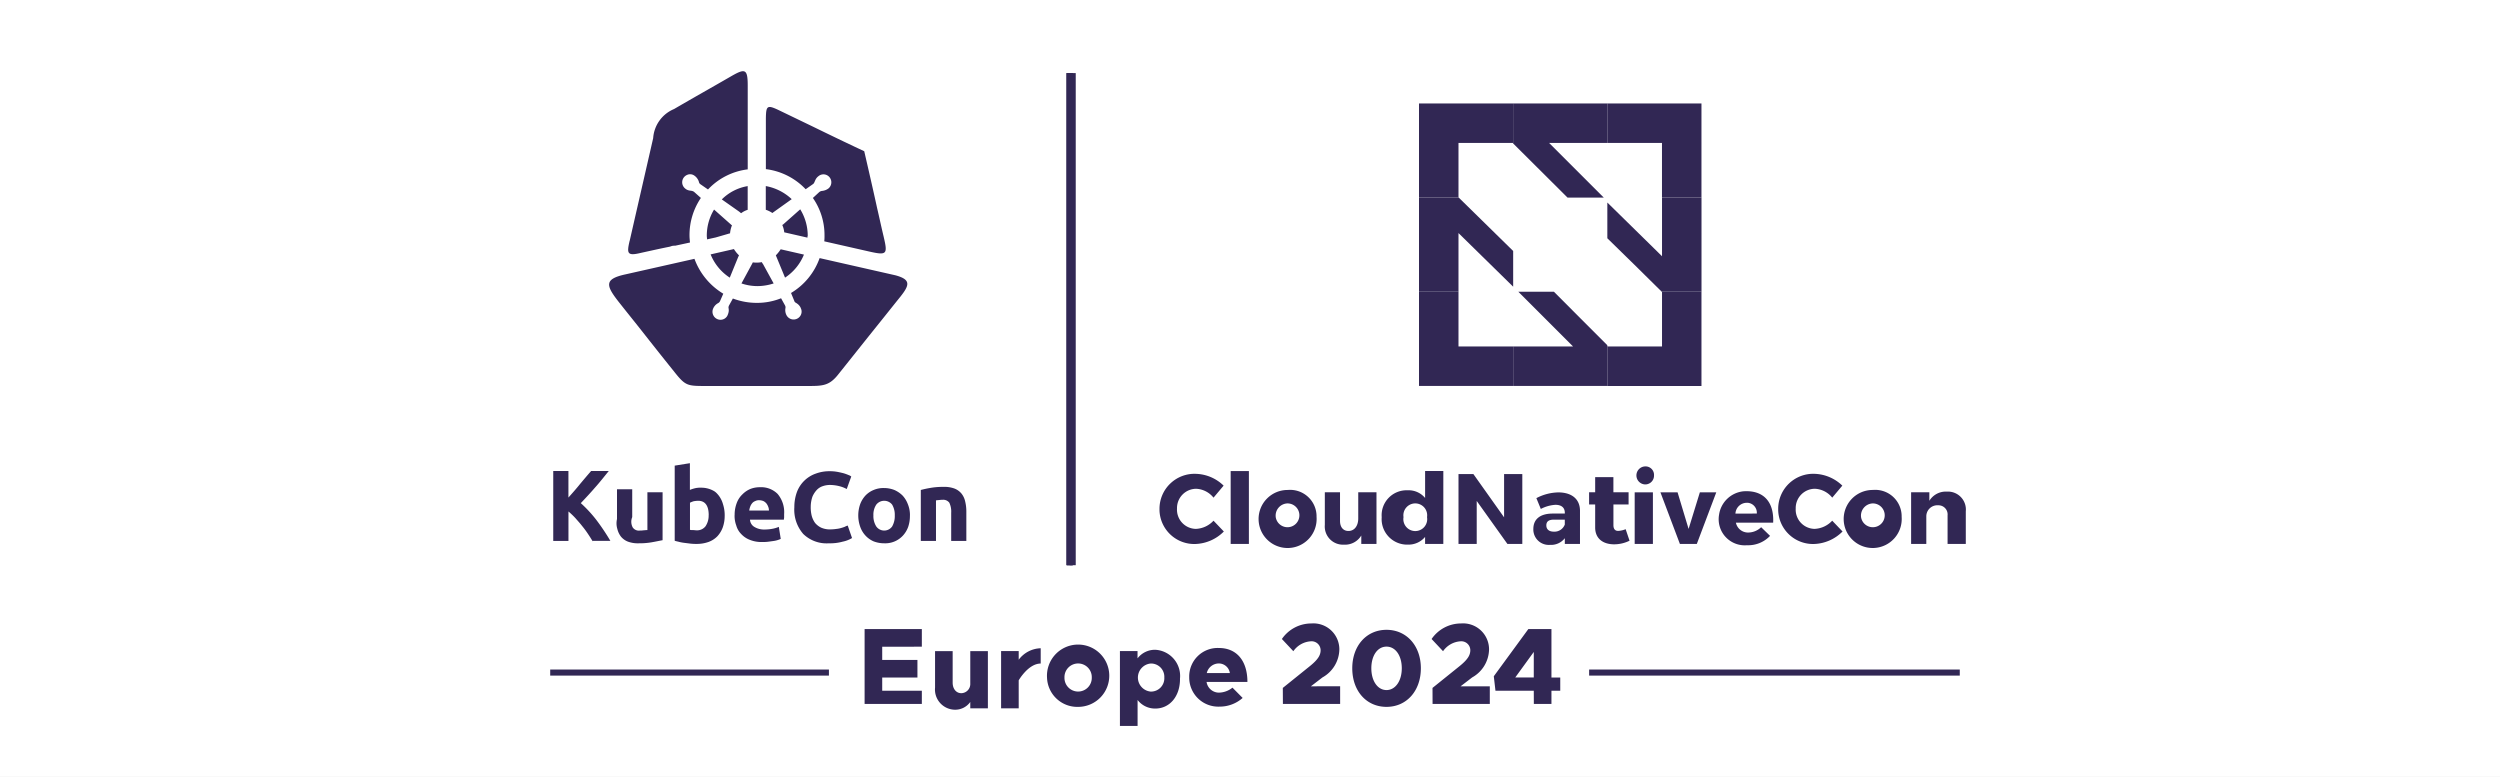 <svg xmlns="http://www.w3.org/2000/svg" xmlns:xlink="http://www.w3.org/1999/xlink" width="235" height="73" viewBox="0 0 235 73"><rect x="0" y="0" width="235" height="73" fill="#808080" stroke="none"/><defs><clipPath id="a"><rect width="235" height="73"/></clipPath></defs><g id="b" clip-path="url(#a)"><rect width="235" height="73" fill="#fff"/><g transform="translate(-3614 566)"><g transform="translate(3614 -566)" clip-path="url(#a)"><rect width="235" height="73" fill="#fff"/><rect width="235" height="73" fill="#fff"/></g></g><g transform="translate(-415.257 -1029.29)"><path d="M34.837,39.788c.251-.068.547-.135.934-.2a6.8,6.8,0,0,1,1.185-.091A2.76,2.76,0,0,1,38,39.653a1.6,1.6,0,0,1,.661.474,1.778,1.778,0,0,1,.342.723,3.966,3.966,0,0,1,.114.926v2.8H37.693V41.933a1.931,1.931,0,0,0-.176-.948.71.71,0,0,0-.659-.271,1.521,1.521,0,0,0-.308.023c-.11,0-.2.023-.286.023v3.816H34.837ZM32.39,42.18a1.876,1.876,0,0,0-.248-1.016.949.949,0,0,0-1.333-.157.965.965,0,0,0-.157.157,1.7,1.7,0,0,0-.271,1.016,1.82,1.82,0,0,0,.271,1.039.915.915,0,0,0,1.49,0,1.963,1.963,0,0,0,.248-1.039m1.423,0a3.179,3.179,0,0,1-.158,1.061,2.417,2.417,0,0,1-.5.836A2.259,2.259,0,0,1,31.4,44.8a2.773,2.773,0,0,1-.993-.18,2.268,2.268,0,0,1-.768-.542,2.348,2.348,0,0,1-.5-.836,3.206,3.206,0,0,1,0-2.123,2.453,2.453,0,0,1,.5-.813,2.2,2.2,0,0,1,.768-.519,2.325,2.325,0,0,1,.971-.181,2.657,2.657,0,0,1,.971.181,2.559,2.559,0,0,1,.768.519,2.462,2.462,0,0,1,.5.813,2.7,2.7,0,0,1,.2,1.061M26.2,44.8a3.14,3.14,0,0,1-2.416-.881,3.469,3.469,0,0,1-.835-2.507,4.12,4.12,0,0,1,.248-1.445,2.918,2.918,0,0,1,1.761-1.716,3.672,3.672,0,0,1,1.332-.226,3.815,3.815,0,0,1,.745.068c.226.045.429.091.587.136a4.407,4.407,0,0,1,.429.158.81.81,0,0,1,.248.136L27.874,39.7a2.827,2.827,0,0,0-.7-.271,3.663,3.663,0,0,0-.9-.113,2.1,2.1,0,0,0-.655.113,1.352,1.352,0,0,0-.565.361,2.181,2.181,0,0,0-.406.632,2.976,2.976,0,0,0-.158.948,3.266,3.266,0,0,0,.09.836,2.082,2.082,0,0,0,.316.677,1.7,1.7,0,0,0,.587.452,2.009,2.009,0,0,0,.858.158,4.108,4.108,0,0,0,.565-.045,2.3,2.3,0,0,0,.451-.09,2.943,2.943,0,0,0,.339-.113,1.4,1.4,0,0,1,.271-.113l.406,1.174a2.752,2.752,0,0,1-.88.339A4.364,4.364,0,0,1,26.2,44.8M20.56,41.7a.906.906,0,0,0-.068-.339,1.219,1.219,0,0,0-.158-.294.905.905,0,0,0-.271-.226,1.079,1.079,0,0,0-.407-.09.774.774,0,0,0-.406.09.619.619,0,0,0-.271.2,1.054,1.054,0,0,0-.18.316,1.7,1.7,0,0,0-.091.361H20.56Zm-3.223.45A3.074,3.074,0,0,1,17.54,41a2.139,2.139,0,0,1,.542-.813,2.275,2.275,0,0,1,.745-.5,2.423,2.423,0,0,1,.881-.158,2.195,2.195,0,0,1,1.671.632,2.66,2.66,0,0,1,.61,1.9v.271c0,.09-.023.181-.023.248H18.781a.839.839,0,0,0,.407.677,1.735,1.735,0,0,0,.948.248,3.978,3.978,0,0,0,.745-.068,2.823,2.823,0,0,0,.61-.181l.18,1.129a2,2,0,0,1-.294.113,2.417,2.417,0,0,1-.429.091c-.158.023-.316.045-.5.068a4.208,4.208,0,0,1-.519.023,2.92,2.92,0,0,1-1.152-.2,2.138,2.138,0,0,1-.813-.542,1.844,1.844,0,0,1-.474-.813,2.582,2.582,0,0,1-.158-.971m-.931.079a3.234,3.234,0,0,1-.184,1.082,2.507,2.507,0,0,1-.507.829,2.229,2.229,0,0,1-.829.53,3.274,3.274,0,0,1-1.105.184,4.823,4.823,0,0,1-.553-.023l-.553-.069a4.271,4.271,0,0,1-.53-.092c-.161-.046-.322-.069-.437-.115V37.5l1.428-.23v2.51a3.275,3.275,0,0,1,.507-.161,2.152,2.152,0,0,1,.553-.046,2.379,2.379,0,0,1,1.176.3,1.2,1.2,0,0,1,.264.2,2.338,2.338,0,0,1,.61,1.049,3.377,3.377,0,0,1,.161,1.106M14.9,42.158c0-.9-.339-1.355-.993-1.355a2.774,2.774,0,0,0-.429.045,2.625,2.625,0,0,0-.339.135v2.551a.92.92,0,0,0,.271.023c.113,0,.226.023.339.023A1,1,0,0,0,14.6,43.2a1.771,1.771,0,0,0,.294-1.039m-4.331,2.348c-.37.068-.663.135-1.047.2a6.711,6.711,0,0,1-1.174.091,2.724,2.724,0,0,1-1.039-.158,1.584,1.584,0,0,1-.655-.474,1.941,1.941,0,0,1-.339-.722,1.835,1.835,0,0,1-.03-.926v-2.8H7.71v2.618a1.131,1.131,0,0,0,.047.971.7.7,0,0,0,.677.294,1.606,1.606,0,0,0,.316-.023c.113,0,.2-.023.387-.023V40.006h1.428ZM4,44.621c-.129-.206-.28-.458-.453-.709a8.528,8.528,0,0,0-.56-.755c-.194-.252-.409-.481-.625-.732a8.047,8.047,0,0,0-.646-.618v2.769H.286V38.007H1.713V40.5c.366-.412.733-.824,1.1-1.282.366-.435.711-.847,1.035-1.213H5.506c-.431.526-.84,1.053-1.272,1.533-.431.5-.883.984-1.358,1.487a12.061,12.061,0,0,1,1.444,1.556,20.314,20.314,0,0,1,1.336,1.991H4Zm59.3-5.24-.948,1.129a2.22,2.22,0,0,0-1.626-.835,1.813,1.813,0,0,0-1.807,1.819q0,.027,0,.055a1.806,1.806,0,0,0,1.712,1.894l.094,0a2.387,2.387,0,0,0,1.626-.768l.971,1.016a3.953,3.953,0,0,1-2.664,1.174,3.271,3.271,0,0,1-3.385-3.152c0-.056,0-.111,0-.167a3.293,3.293,0,0,1,3.455-3.274A3.886,3.886,0,0,1,63.3,39.38Zm.664-1.373h1.713v6.853H63.964Zm8.073,4.308a2.728,2.728,0,1,1-2.709-2.529A2.486,2.486,0,0,1,72.037,42.316Zm-3.838.023A1.119,1.119,0,1,0,69.3,41.051,1.147,1.147,0,0,0,68.2,42.338Zm9.472,2.522H76.242v-.794a1.782,1.782,0,0,1-1.634.861,1.709,1.709,0,0,1-1.793-1.854V40.006h1.428v2.687c0,.587.3.948.792.948.578,0,.921-.5.921-1.174V40.006H77.67Zm6.282,0H82.239V44.2a2.018,2.018,0,0,1-1.593.724,2.4,2.4,0,0,1-2.485-2.579A2.346,2.346,0,0,1,80.6,39.817a2.014,2.014,0,0,1,1.641.724V38.007h1.713Zm-1.53-2.522a1.119,1.119,0,1,0-2.212,0,1.122,1.122,0,1,0,2.212,0Zm7.555,2.522-2.885-4.042v4.042H85.38V38.293h1.4l2.885,4.065V38.293h1.713v6.568ZM96.8,41.745v3.115H95.374V44.32a1.625,1.625,0,0,1-1.386.627,1.45,1.45,0,0,1-1.573-1.493c0-.909.621-1.428,1.759-1.449h1.2V41.94c0-.476-.29-.757-.89-.757a3.37,3.37,0,0,0-1.366.389L92.7,40.556a4.579,4.579,0,0,1,2.111-.541C96.078,40.036,96.8,40.685,96.8,41.745Zm-1.428,1.282v-.451H94.358c-.474,0-.722.158-.722.542,0,.361.248.587.7.587A1.032,1.032,0,0,0,95.374,43.028Zm6.086,1.53a3.285,3.285,0,0,1-1.444.339c-1.053,0-1.787-.542-1.787-1.581V41.148h-.571V40.006h.571V38.578h1.713v1.428h1.428v1.142H99.943V43.09c0,.384.171.565.489.542a2.16,2.16,0,0,0,.661-.158Zm2.3-6.149a.825.825,0,0,1-.792.858h-.044a.847.847,0,0,1,0-1.693.794.794,0,0,1,.836.75A.852.852,0,0,1,103.759,38.409Zm-1.817,1.6h1.713v4.854h-1.713Zm4.251,4.854-1.831-4.854h1.611l1.037,3.442,1.059-3.442h1.544l-1.831,4.854Zm8.764-2h-3.5a1.162,1.162,0,0,0,1.174.926,1.773,1.773,0,0,0,1.2-.5l.836.813a2.819,2.819,0,0,1-2.168.881,2.452,2.452,0,0,1-2.626-2.863,2.583,2.583,0,0,1,2.28-2.206C114.091,39.777,115.053,40.954,114.958,42.862Zm-1.535-.857a.937.937,0,0,0-.854-1.013.9.9,0,0,0-.117,0,1.075,1.075,0,0,0-1.039,1.016Zm8.038-2.625-.948,1.129a2.219,2.219,0,0,0-1.626-.835,1.813,1.813,0,0,0-1.807,1.819c0,.018,0,.037,0,.055a1.806,1.806,0,0,0,1.712,1.894l.094,0a2.387,2.387,0,0,0,1.625-.768l.971,1.016a3.953,3.953,0,0,1-2.664,1.174,3.271,3.271,0,0,1-3.385-3.152c0-.056,0-.111,0-.167a3.293,3.293,0,0,1,3.455-3.274A3.931,3.931,0,0,1,121.46,39.38Zm5.577,2.935a2.728,2.728,0,1,1-2.709-2.529,2.486,2.486,0,0,1,2.709,2.529m-3.816.023a1.119,1.119,0,1,0,1.106-1.287A1.147,1.147,0,0,0,123.221,42.338Zm9.846-.559v3.081h-1.713V42.173a.86.86,0,0,0-.784-.943.928.928,0,0,0-.144-.005,1.04,1.04,0,0,0-1.071,1.016v2.619h-1.428V40.006h1.714v.8a1.807,1.807,0,0,1,1.646-.864A1.686,1.686,0,0,1,133.067,41.779ZM97.659,56.668H132.5v.571H97.659ZM0,56.668H26.2v.571H0ZM48.544.6h.571V46.859h-.571Z" transform="translate(466.976 1035.56)" fill="#312754"/><rect width="0.571" height="46.259" transform="translate(515.519 1036.159)" fill="#312754"/><rect width="0.571" height="46.259" transform="translate(515.519 1036.159)" fill="#312754"/><path d="M171.571,46.859H171V.6h.571Z" transform="translate(344.805 1035.56)" fill="#312754"/><path d="M29.422,15.621l-.82.182c0-.114-.023-.228-.023-.342A4.715,4.715,0,0,1,29.262,13l1.594,1.412a.315.315,0,0,0,.091.069,2.592,2.592,0,0,0-.182.751c-.045.023-.114.023-.159.046Zm3-4.884v2.288a1.974,1.974,0,0,0-.615.319c-.068-.045-.136-.114-.2-.159l-1.617-1.138a4.492,4.492,0,0,1,2.436-1.252M21.33,15.939c.774-3.393,1.435-6.262,2.209-9.655A3.192,3.192,0,0,1,25.5,3.552c1.913-1.116,3.347-1.913,5.4-3.1,1.275-.729,1.526-.683,1.526.888V9.222a6.156,6.156,0,0,0-3.734,1.89L28,10.634a.329.329,0,0,1-.159-.228,1.11,1.11,0,0,0-.458-.615.683.683,0,0,0-.666-.043.752.752,0,0,0-.174,1.272.787.787,0,0,0,.364.182c.091.023.182.023.273.046a.562.562,0,0,1,.205.091l.638.569a6.235,6.235,0,0,0-1.07,3.507c0,.228.023.455.045.683l-1.389.3a1.41,1.41,0,0,0-.3.023l-.205.068c-.911.182-1.822.387-2.755.592-1.252.3-1.3.045-1.025-1.139m12.8-2.918V10.793a4.787,4.787,0,0,1,2.437,1.23l-1.753,1.252c-.023.023-.046.046-.069.046a2.528,2.528,0,0,0-.615-.3m3.92,2.619-2.186-.5a2.15,2.15,0,0,0-.182-.683c.023-.023.046-.046.068-.046l1.617-1.434a4.756,4.756,0,0,1,.706,2.482.443.443,0,0,0-.023.182M35.226,3.6c1.184.569,2.027.979,3.211,1.548,1.64.8,3.279,1.594,4.941,2.368.41,1.776.82,3.552,1.207,5.328.25,1.07.364,1.64.615,2.687.387,1.662.342,1.8-1.366,1.412l-4.213-.956a4.423,4.423,0,0,0,.023-.547,6.106,6.106,0,0,0-1.093-3.53l.592-.546a.5.5,0,0,1,.25-.114,1.192,1.192,0,0,0,.615-.228.75.75,0,0,0-.129-1.25.729.729,0,0,0-.8.088h0a.928.928,0,0,0-.273.319c-.045.091-.068.159-.114.25a.354.354,0,0,1-.136.182l-.683.478A6.215,6.215,0,0,0,34.132,9.2v-4.8c.023-1.116.114-1.252,1.093-.8M33.748,17.943a2.5,2.5,0,0,1-.433.045,2.462,2.462,0,0,1-.41-.023l-.068.136-1,1.844a4.73,4.73,0,0,0,1.5.251,4.982,4.982,0,0,0,1.526-.251l-1-1.822a.793.793,0,0,1-.114-.182m1.776-1.207,2.186.5A4.722,4.722,0,0,1,35.934,19.4l-.865-2.095a3.557,3.557,0,0,0,.455-.569m-6.581.478,2.186-.5a3.039,3.039,0,0,0,.478.592l-.069.136-.8,1.958a4.689,4.689,0,0,1-1.8-2.186m17.9,3.9c-1.047,1.3-1.526,1.913-2.573,3.211-1.184,1.48-2.14,2.687-3.325,4.167-.842,1.07-1.457,1.093-2.846,1.093H28.534c-1.822,0-1.958,0-3.074-1.412-1.116-1.389-1.981-2.482-3.074-3.871-.865-1.093-1.093-1.366-1.958-2.459-1.344-1.685-1.571-2.3.524-2.755l6.467-1.457a6.393,6.393,0,0,0,2.71,3.279l-.3.683a.4.4,0,0,1-.182.2,1.033,1.033,0,0,0-.455.478.755.755,0,0,0,.677,1.09.725.725,0,0,0,.661-.419l0-.009v0a1.223,1.223,0,0,0,.114-.41,1.112,1.112,0,0,0-.023-.273.412.412,0,0,1,.045-.228l.364-.66a6.372,6.372,0,0,0,2.254.41,6.042,6.042,0,0,0,2.277-.433l.364.66a.373.373,0,0,1,.046.273,1.023,1.023,0,0,0,.091.638.753.753,0,0,0,1.257.154.729.729,0,0,0,.093-.8l0-.01v0a.953.953,0,0,0-.251-.342,1.385,1.385,0,0,0-.228-.159.282.282,0,0,1-.136-.182l-.3-.729a6.245,6.245,0,0,0,2.687-3.279l7.127,1.617c1.435.387,1.344.888.524,1.935" transform="translate(453.117 1035.988)" fill="#312754" fill-rule="evenodd"/><path d="M289.712,28.3H286v8.852h8.852V33.444h-5.14Zm19.132.023v5.117H303.75L303.7,33.4v3.757h8.852V28.3h-3.734ZM286,19.452h3.735l-.023-.023V14.312h5.117l.023.046V10.6H286ZM303.7,10.6v3.712h5.14v5.14h3.712V10.6Z" transform="translate(262.643 1028.415)" fill="#312754"/><path d="M303.372,19.452l-5.14-5.14H303.7V10.6h-8.852v3.758l5.117,5.094h3.4M298.685,28.3h-3.347l4.26,4.26.88.88h-5.626v3.712H303.7V33.323l-2.51-2.51Zm10.159-8.852v5.515l-.88-.868-4.26-4.182v3.359l2.57,2.514,2.547,2.514h3.735V19.452Zm-13.992,5.019-5.117-5.019H286V28.3h3.712V22.783l5.14,5.042Z" transform="translate(262.643 1028.415)" fill="#312754"/><rect width="26.556" height="26.556" transform="translate(548.643 1039.015)" fill="none"/><path d="M140.655,182.508v1.242h3.311v1.655h-3.311v1.242h3.725v1.242H139v-7.036h5.38v1.655Zm9.933.414v5.38h-1.655v-.6a1.737,1.737,0,0,1-1.462.729,1.9,1.9,0,0,1-1.849-2.081v-3.424h1.655v2.964c0,.581.333.988.814.988a.864.864,0,0,0,.842-.917v-3.035Zm4.966-.267v1.436c-1.169,0-2.069,1.579-2.069,1.579V188.3H151.83v-5.38h1.655v.813a2.671,2.671,0,0,1,2.069-1.079m.593,2.75a2.928,2.928,0,1,1,2.933,2.76,2.847,2.847,0,0,1-2.933-2.76m4.207,0a1.284,1.284,0,1,0-2.567,0,1.284,1.284,0,1,0,2.567,0m8.293.151c0,1.624-.97,2.767-2.322,2.767a2.065,2.065,0,0,1-1.665-.807v2.441H163v-7.036h1.655v.684a2.065,2.065,0,0,1,1.665-.807,2.469,2.469,0,0,1,2.322,2.757m-1.469-.151a1.249,1.249,0,0,0-1.284-1.314,1.325,1.325,0,0,0,0,2.638,1.252,1.252,0,0,0,1.284-1.324m6.406.954.957.968a3.255,3.255,0,0,1-2.16.815,2.733,2.733,0,0,1-2.862-2.771,2.676,2.676,0,0,1,2.781-2.74c1.671,0,2.689,1.192,2.689,3.188h-3.84a1.179,1.179,0,0,0,1.161,1.009,2.084,2.084,0,0,0,1.273-.469m-2.415-1.368h2.17a1.048,1.048,0,0,0-1.029-.906,1.171,1.171,0,0,0-1.141.906m7.148,1.393,2.554-2.056c.774-.627,1-1.039,1-1.493a.848.848,0,0,0-.915-.833,2.167,2.167,0,0,0-1.649.931l-1.076-1.147a3.358,3.358,0,0,1,2.766-1.461,2.441,2.441,0,0,1,2.635,2.434,3.079,3.079,0,0,1-1.589,2.64l-1.086.833H183.7v1.655h-5.38Zm6.529-1.845c0-2.119,1.335-3.616,3.219-3.616s3.229,1.5,3.229,3.616-1.334,3.626-3.229,3.626-3.219-1.5-3.219-3.626m4.655,0c0-1.192-.591-2.037-1.436-2.037s-1.426.846-1.426,2.037.591,2.047,1.426,2.047,1.436-.855,1.436-2.047m2.888,1.845,2.554-2.056c.774-.627,1-1.039,1-1.493a.848.848,0,0,0-.915-.833,2.167,2.167,0,0,0-1.649.931l-1.076-1.147a3.358,3.358,0,0,1,2.766-1.461,2.441,2.441,0,0,1,2.635,2.434,3.079,3.079,0,0,1-1.589,2.64l-1.086.833h2.746v1.655h-5.38Zm9.519.262H198.3l-.156-1.357,3.247-4.437h2.172v4.553h.828v1.242h-.828v1.242h-1.655Zm0-1.242V183l-1.742,2.4Z" transform="translate(357.53 907.572)" fill="#312754"/><rect width="133.067" height="58.138" transform="translate(466.976 1035.988)" fill="none"/><rect width="133.067" height="58.138" transform="translate(466.976 1035.988)" fill="none"/></g></g></svg>